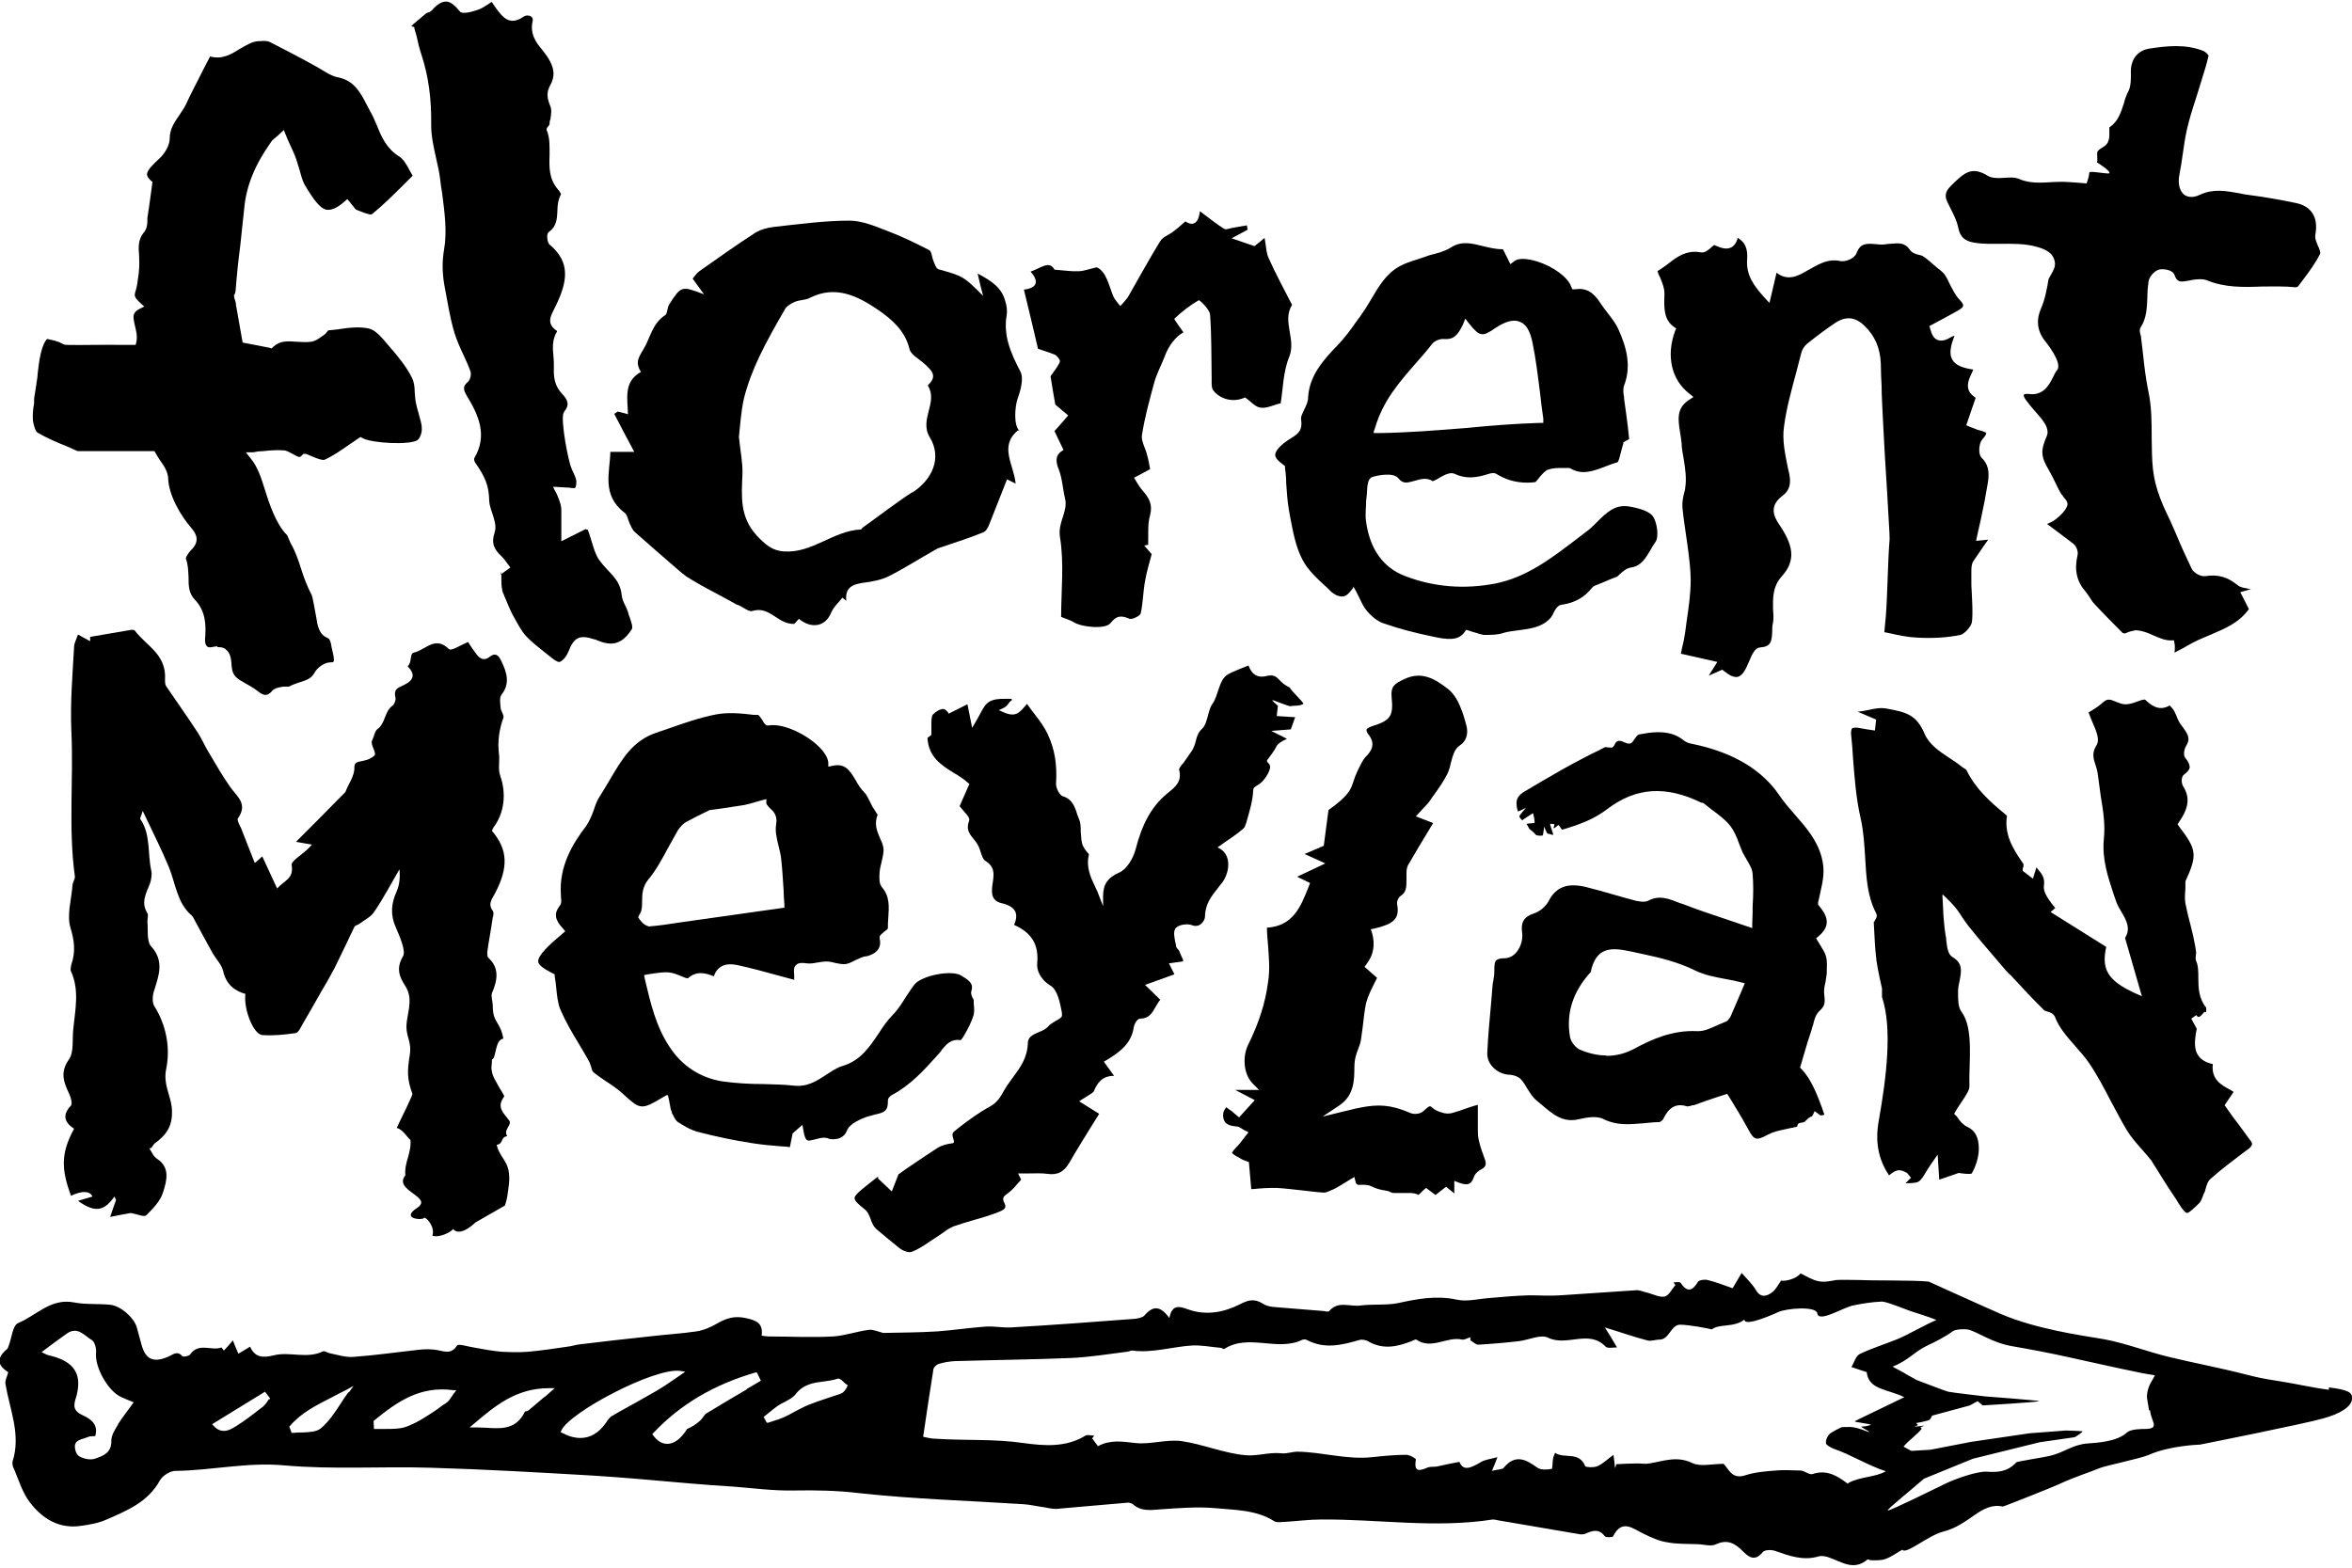 <?xml version="1.0" encoding="UTF-8"?>
<svg id="Calque_2" data-name="Calque 2" xmlns="http://www.w3.org/2000/svg" viewBox="0 0 60 40">
  <defs>
    <style>
      .cls-1 {
        stroke-width: 0px;
      }
    </style>
  </defs>
  <g id="Calque_1-2" data-name="Calque 1">
    <g>
      <path class="cls-1" d="m59.41,35.46c-.25-.03-.49-.08-.66-.11-.76-.15-.88-.13-1.46-.28-.61-.16-1.36-.3-1.97-.45-.54-.13-1.1-.35-1.65-.45-.6-.1-1.73-.26-2.62-.64-.35-.15-1.85-.83-1.85-.83-.44-.04-1.31-.02-1.76-.04-.07,0-.52-.01-.6,0-.15.03-.31.06-.45.03-.16-.03-.31-.13-.46-.2-.08.13-.41.22-.49.18-.08.11-.14.24-.24.31-.14.1-.29.14-.41-.07-.09-.15-.22-.27-.36-.43-.11.19-.17.28-.23.39-.23-.08-.43-.16-.64-.21-.07-.02-.21,0-.24.04-.15.25-.28.28-.45.03-.02-.03-.12-.01-.18-.01.02.02.03.04.05.07-.09.1-.16.26-.27.29-.12.03-.28-.05-.42-.09-.1-.02-.2-.07-.3-.07-.65.04-1.29.09-1.94.13-.27.02-.53,0-.8,0-.34.01-.68.04-1.02.07-.28.02-.57.1-.83.04-.52-.11-1-.02-1.5.09-.31.06-.64.02-.95.06-.27.04-.57-.13-.8.14-.02.03-.1.01-.16,0-.33-.03-.66-.05-.99-.08-.19-.02-.41-.01-.55-.11-.22-.14-.39-.08-.58.02-.42.21-.87.29-1.32.13-.22-.08-.41-.14-.48.22-.23-.32-.42-.32-.64-.06-.05.05-.16.07-.24.08-1.06.08-2.11.16-3.17.22-.22.01-.44-.04-.66-.02-.4.03-.8.09-1.2.12-.47.03-.93.03-1.39.04-.12-.03-.25-.09-.36-.08-.31.04-.61.15-.92.17-.54.03-1.09,0-1.64,0-.05,0-.1-.01-.18-.02.04-.32-.13-.39-.41-.45-.28-.06-.48,0-.71.13-.17.1-.35.18-.54.21-.4.06-.81.08-1.21.13-.59.06-1.17.13-1.76.2-.11.01-.21.05-.32.06-.34.05-.67.1-1.01.13-.23.02-.46.01-.68,0-.24-.02-.48-.07-.71-.11-.14-.02-.38-.1-.42-.05-.14.22-.3.16-.49.12-.16-.03-.33-.03-.49-.01-.55.06-1.1.14-1.65.18-.2.02-.41-.05-.61-.09-.06-.01-.14-.07-.18-.05-.41.2-.85,0-1.25.1-.28.07-.49.06-.61-.22-.11.07-.2.12-.3.18-.05-.12-.09-.21-.14-.34-.09.11-.16.19-.23.26-.02-.03-.06-.08-.06-.08-.25.1-.58-.14-.8.18-.03.04-.17.07-.2.04-.14-.15-.24-.03-.37.02-.37.16-.57.06-.67-.31-.04-.15-.08-.29-.12-.44-.07-.25-.42-.56-.69-.58-.31-.03-.62,0-.92-.06-.59-.11-.96.34-1.42.53-.14.06-.16.38-.24.58-.01.03-.02.07-.05.09-.26.22-.24.41.04.58-.03.12-.09.22-.07.31.11.65.4,1.29.18,1.97-.01.04,0,.09.01.13.14.31.23.65.43.91.32.42.75.69,1.32.6.22-.03.44-.07.64-.16.53-.23,1.06-.45,1.36-1,.07-.12.26-.24.39-.24.93-.01,1.84-.23,2.79-.14,1.24.11,2.49.02,3.74.06,1.38.04,2.75.12,4.13.2.82.05,1.64.13,2.47.2.36.03.73.06,1.09.08.52.04,1.03.11,1.55.1.57-.01,1.13,0,1.7.07,1.38.15,2.78.19,4.17.28.16.01.32.05.48.07.12.02.24.05.35.05.61-.05,1.22-.11,1.84-.16.04,0,.09.02.12.04.21.19.46.15.72.13.45-.03.92-.07,1.37-.03.51.05,1.05.04,1.51.33.07.05.19.02.29.02.31-.02.62-.06.92-.06,1.46-.01,2.91.23,4.37,0,.04,0,.09.01.13.02.7.12,1.4.24,2.11.36.04,0,.09,0,.13-.02.18-.08.34-.13.49.07.02.03.19.03.21,0,.23-.46.51-.19.79-.06.19.09.38.18.58.21.25.05.51.04.77.05.16,0,.36.07.49,0,.29-.13.48-.02.67.17.15.15.31.29.52.03.05-.06.22-.06.31-.03.37.13.72.26,1.12.14.08-.02.18,0,.26.03.32.11.63.35.98.05.01-.01.06.02.09.02.12,0,.25.01.36-.03.15-.05.28-.15.44-.24.08.14.67-.37,1.04-.46.68-.17.97-.76,1.52-.64.03,0,1.36-.53,1.41-.56.48-.22.8-.31,1.06-.42.13-.06,1.03-.24,1.26-.34.54-.24,1.3-.26,1.3-.26,0,0,2.67-.53,3.15-.67.44-.12.71-.3.73-.49.02-.18-.11-.24-.59-.3Zm-56.4.89c-.08.13-.17.27-.17.41.01.31-.21.39-.42.46-.12.04-.3,0-.41-.07-.08-.05-.13-.25-.08-.33.05-.09.21-.11.33-.16.04-.02.1-.01.17-.02.08-.28-.09-.42-.3-.52-.18-.08-.28-.17-.21-.4.21-.64-.01-.99-.68-1.14-.05-.01-.09-.04-.18-.08.24-.18.44-.33.64-.47.28-.2.45.05.64.16.08.05.12.22.11.32-.04.36.3.99.65,1.14.09.04.18.08.31.13-.14.2-.28.37-.4.56Zm3.85-.65s-.03.04-.04.06c-.03.05-.07.09-.11.13l-.08.06c-.19.15-.4.31-.61.44-.08.05-.19.12-.31.12-.08,0-.17-.03-.26-.13l-.04-.04,1.35-.83.13.17-.02.03Zm2.03-.18c-.08.11-.15.21-.21.31-.15.23-.3.45-.49.61h0c-.12.1-.3.1-.48.11-.08,0-.16,0-.23.01h-.04s-.06-.16-.06-.16l.02-.02c.29-.34.68-.53,1.09-.74.11-.06.23-.12.35-.18l.18-.1-.12.17Zm2.69.03s-.04.06-.06.09c-.04.06-.08.12-.14.16-.07.04-.14.09-.2.14-.25.17-.5.34-.78.45-.17.07-.37.07-.56.07-.08,0-.17,0-.25,0h-.05s-.01-.2-.01-.2l.02-.02c.6-.49,1.17-.88,2.01-.77h.08s-.05.07-.05.07Zm2.3.1c-.14.12-.27.23-.39.33-.02.02-.05.03-.07.03-.01,0-.03,0-.03.01-.17.35-.43.42-.71.42-.09,0-.17,0-.26-.01-.1,0-.21-.01-.3-.01h-.14s.12-.1.12-.1c.52-.44,1.06-.9,1.9-.9,0,0,.01,0,.02,0h.13s-.25.22-.25.22Zm1.74.47c-.06.04-.12.11-.16.18-.18.26-.4.39-.65.39-.15,0-.3-.04-.47-.13l-.04-.02.02-.04c.2-.46,2.39-1.62,3.04-1.52l.12.02-.1.07c-.06.04-.13.09-.19.13-.14.1-.28.19-.43.28-.19.11-.39.22-.58.33-.18.1-.37.2-.55.31Zm3.43-.67c-.34.2-.7.41-1.04.62-.02.01-.04.05-.07.08-.02.03-.04.06-.07.09-.11.1-.22.17-.34.22-.16.25-.32.37-.49.38,0,0-.01,0-.02,0-.13,0-.25-.07-.36-.22l-.02-.03.03-.03c.69-.73,1.54-1.23,2.6-1.54h.04s.1.21.1.21l-.36.21Zm2.56-.05s-.03.03-.04.05c-.03.05-.07.09-.12.11-.12.04-.24.08-.36.12-.15.05-.3.1-.45.16-.13.05-.25.12-.37.18-.09.05-.18.1-.27.14-.09.04-.18.07-.28.1-.04.01-.08.03-.12.04h-.04s-.08-.15-.08-.15l.03-.02s.06-.05.1-.08c.07-.06.15-.12.23-.18.06-.04.12-.07.18-.1.11-.06.21-.11.27-.19.2-.26.46-.3.72-.33.12-.02.24-.03.35-.07.05-.02.11.03.17.09.02.02.04.04.06.05l.04.03-.03.04Zm25.53,2.46c-.23-.17-.51-.38-.9-.25-.09.03-.22-.1-.33-.09-.2,0-.4-.02-.6,0-.26.02-.53.04-.78.12-.35.12-.43-.16-.56-.29-.29,0-.59.08-.8-.02-.39-.19-.73-.05-1.09.01-.1.02-.2,0-.3,0-.18,0-.37.01-.55.02,0,.03-.02.07-.03.1-.01-.1-.02-.2-.04-.34-.15.11-.27.23-.41.29-.09.04-.29.03-.31,0-.16-.39-.53-.18-.77-.34-.03.08-.05.11-.05.14-.02.1-.01.27-.04.27-.11.02-.27.03-.36-.03-.29-.21-.56-.36-.86,0-.04.05-.16.04-.3.08.05-.12.08-.19.14-.35-.18.05-.32.06-.43.13-.24.14-.44.24-.54-.01-.22.04-.4.08-.58.12-.07.01-.16,0-.22.02-.21.09-.37.14-.31-.2,0-.03-.16-.12-.25-.12-.29,0-.58.03-.87.06-.64.07-1.26-.13-1.9-.14-.14,0-.28.06-.42.04-.31-.03-.62.08-.91.05-.55-.05-1.08-.28-1.63-.36-.38-.05-.79.09-1.17.05-.34-.04-.65-.09-.96.08,0,0-.1-.13-.15-.2.02-.02.04-.04.05-.07-.07,0-.16-.03-.22,0-.5.31-1.06.26-1.58.19-.75-.11-1.49-.06-2.24-.11-.13,0-.25-.04-.32-.05.09-.6.17-1.16.26-1.71,0-.06.08-.13.14-.15.13-.04.26-.06.39-.07.99-.03,1.98-.04,2.97-.08.48-.02.96-.1,1.44-.16.04,0,.09-.03.13-.03.52.07,1.03-.1,1.54-.13.24-.01.48.04.72.06.03,0,.07.04.09.03.62-.4,1.35.07,1.98-.23.04-.02.1-.02.13,0,.45.24.89.13,1.34,0,.07-.02.18,0,.25.05.37.2.72.12,1.08-.02.04-.02.1-.05.12-.04.39.27.78-.09,1.17,0,.06.01.14-.04.21-.06,0,.03,0,.05,0,.08.07.04.14.11.2.11.35-.02.69-.05,1.04-.09.25-.03.55-.18.74-.09.48.24,1.04-.22,1.47.23.05.05.18.02.29.02-.11-.19-.2-.34-.31-.51.4.12.73.24,1.08.33.1.03.21-.02.32-.02.24,0,.29-.38.52-.38.21,0,.7.09.81.12.18-.15.57-.04.83-.25,0,.21.86-.19.86-.19.21-.1.97-.16,1,.03.03.25.66-.15.91-.2.24-.05.49-.09.74-.1.12,0,.6.2.72.24.15.05.45.14.67.23-.31.13-.71.37-1,.49-.32.13-.65.23-.96.38-.1.05-.14.22-.21.33.12.04.23.08.39.13.05.46.54.43.96.64-.44.21-.8.39-1.16.56-.03.02-.06.03-.1.05-.06.03.46.07.4.1-.02,0-.11.04-.23.04-.06,0,.25.14.18.14-.24-.1-.4-.13-.46-.13-.12,0-.22,0-.24.01-.09.04-.18.09-.26.14-.07.04-.14.17-.13.26,0,.05.13.12.21.15.39.13.88.43,1.32.57-.28.16-.65.13-.96.3Zm7.71-1.87c.02.27.26.46-.11.47-.11,0-.38,0-.48.09-.25.23-.72.26-1,.28-.4.03-.59.23-.98.32-.18.04-.82.14-.84.16-.23.25-.49.26-.76.24-.26-.01-.82.19-1.06.31-.33.16-1.38.68-1.46.68-.06,0,.52-.46.92-.81l1.25-.51,1.7-.42.9-.13s.23-.14.19-.15-.42-.02-.42-.02l-.92.07-1.5.22-1.03.2-.49.03c-.08-.04-.15-.08-.2-.11.12-.15.33-.29.46-.45,0,0,0-.02-.03-.04,0-.01.22-.07-.03-.03-.25.04-.02-.02-.03-.03-.03-.03-.05-.05-.05-.05,0,0,.24-.04.34-.08.03-.03.05-.07.07-.11l.96-.26.2-.11.13.11s1.49-.09,1.44-.11c-.04-.02-1.37-.12-1.37-.12,0,0-.87-.1-.95-.12-.06-.01-.67-.25-.81-.3-.08-.05-.17-.09-.25-.14-.11-.07-.22-.12-.36-.2.41-.16.56-.39.91-.55.18-.08.46-.23.62-.35.09-.06.29-.06.38-.05.25.05.61.34,1.15.43.41.07.99.18,1.39.27.73.16,1.16.26,1.89.41.09.02.23.04.35.06-.05.13-.17.23-.2.5-.01.1.04.27.05.39Z"/>
      <path class="cls-1" d="m3.81,29.3c.06.09.11.22.2.27.34.22.24.57.15.85-.07.23-.26.42-.43.59-.06.05-.22-.03-.39-.06-.11.02-.29.05-.53.1.07-.21.11-.32.15-.43-.01-.03-.03-.06-.04-.09-.25.35-.47.44-.93.11.16-.05.27-.08.37-.11q-.11-.22-.55-.02c-.24-.66-.27-1.07.08-1.71-.23-.15-.32-.34-.08-.59.04-.04,0-.21-.04-.29-.14-.3-.25-.55-.01-.89.13-.18.08-.52.11-.78.05-.49.16-.99-.06-1.47-.02-.04,0-.12.01-.17.11-.32.08-.6-.02-.93-.1-.32.02-.72.05-1.09,0-.08.07-.16.06-.23-.17-1.23-.03-2.48-.09-3.72-.03-.71.03-1.42.07-2.13,0-.1.06-.2.1-.32.12.07.22.12.31.17,0-.04,0-.07,0-.11.35-.06.7-.12,1.05-.18.03,0,.08,0,.09.02.29.39.81.6.77,1.25,0,.06,0,.13.03.17.27.4.55.79.81,1.19.11.17.19.37.3.54.17.29.34.58.53.85.17.24.45.42.19.79-.03.04.04.17.08.25.11.29.23.58.35.89.06-.05.13-.11.19-.17.12.26.24.52.38.82.18-.21.43-.24.37-.6-.02-.09.24-.25.37-.37.04-.03.07-.07.15-.15-.14-.02-.22-.04-.41-.07.44-.44.82-.82,1.26-1.27,0,.07-.01.03,0,0,.08-.21.24-.42.23-.63,0-.23.25-.08.51-.3.07-.06-.11-.29-.06-.38.04-.07.07-.24.13-.29.22-.15.18-.46.4-.61.04-.03.08-.14.07-.19-.05-.21.03-.25.19-.32.3-.14.31-.29.12-.49.12-.11.04-.32.16-.35.29-.06.54-.44.89-.09.06.06.3-.1.49-.18.04.06.1.16.17.25.1.15.21.26.38.13.14-.11.22-.06.3.11.14.29.23.57,0,.86-.05.07-.03.21-.02.32,0,.09.1.2.07.27-.11.3-.15.61-.11.93.02.18-.03.38.03.54.16.45.11.95-.17,1.32-.02.03-.03.06-.04.09.4.47.43.92.08,1.59-.08.15-.19.27-.06.45.03.04.02.12,0,.17-.04.29-.1.59-.14.88,0,.04,0,.11.02.14.3.27.24.58.1.91-.03.08.02.21.02.32,0,.45.19.39.27.84-.22.03-.18.52-.29.53,0,.19-.03.16,0,.32.02.12.1.24.16.35.05.1.17.26.15.28-.21.28,0,.43.13.61.08.12-.16.23-.05.4-.18.02-.09.2-.27.22.06.27.24.38.3.64.05.23,0,.46-.03.68-.01.08-.06.23-.06.23l-.75.43s-.39.39-.57.17c-.05.07-.34.23-.53.17.08-.23-.18-.51-.22-.45s-.6.02-.17-.26-.62-.44-.3-.83c-.03-.34.16-.56.13-.91-.04,0-.19-.27-.35-.3.13-.28.12-.25.25-.52.01-.03.16-.33.15-.35-.14-.38-.13-.6-.07-.97.07-.41-.13-.48-.07-.89.04-.3.15-.59-.04-.89-.14-.22-.25-.44-.06-.76.08-.13-.08-.5-.18-.73-.15-.33-.12-.62.02-.93.07-.16.09-.35.07-.56-.21.36-.41.74-.64,1.08-.09.14-.25.21-.38.31-.04.03-.11.04-.13.08-.17.35-.33.7-.5,1.04-.11.21-.23.42-.35.62-.16.28-.31.55-.47.82-.05.09-.11.22-.18.23-.28.04-.57.07-.85.05-.23-.02-.48-.67-.43-1.05-.28-.08-.49-.24-.57-.59-.04-.16-.17-.29-.26-.44-.16-.29-.32-.58-.47-.86-.02-.04-.04-.09-.08-.12-.36-.31-.4-.8-.57-1.22-.19-.46-.42-.91-.67-1.44-.04.14-.08.2-.06.21.27.39.18.88.28,1.32.02.09,0,.21-.03.31-.09.25-.25.48-.07.77.03.05,0,.14,0,.21.02.21-.02.51.09.63.35.38.2.75.08,1.14-.04.11-.05.29,0,.38.31.49.42,1.07.31,1.61-.08.39.1.65.14.97.05.49-.14.72-.44.94-.02.02-.04.05-.08.11Z"/>
      <path class="cls-1" d="m49.58,22.84l.18.18c.13.13.22.26.3.39.05.07.1.15.15.21.23.29.48.58.72.86l.23.27c.04.05.09.1.14.14l.28.3c.18.2.37.39.56.58.02.02.06.03.09.04.07.02.15.05.19.13.11.29.31.51.51.74.12.14.25.28.36.44.21.31.39.65.56.98.13.24.26.49.4.73.11.18.25.34.41.52.07.08.15.17.22.26l.12.19c.1.17.22.35.34.54.03.04.05.08.08.12.03.05.07.1.1.15.07.12.2.33.27.34.06,0,.23-.17.32-.26.04-.04.06-.11.09-.18.01-.03.02-.06.04-.09.01-.03.02-.07.03-.1.02-.08.05-.18.12-.24.28-.25.59-.48.88-.7l.07-.05c.07-.05.1-.09.11-.13,0-.03-.01-.07-.05-.11-.14-.19-.28-.39-.43-.58l-.22-.31.23-.34s-.05-.03-.08-.05c-.23-.12-.5-.27-.45-.66-.19-.04-.31-.12-.38-.23-.09-.14-.1-.34-.03-.67l-.14-.26.13-.09c.07.14.18-.08.21-.08.01,0,.03,0,.04,0,0-.05,0-.1,0-.11-.19-.23-.2-.51-.2-.75,0-.16,0-.32-.06-.45-.02-.06,0-.12,0-.17,0-.02.01-.05,0-.06-.01-.11-.04-.23-.07-.39-.02-.1-.05-.19-.07-.29-.05-.18-.09-.36-.13-.55-.02-.12-.01-.25,0-.37,0-.05,0-.1,0-.15v-.04c.31-.68.29-.81-.16-1.4l-.04-.06.04-.06c.25-.36.28-.63.1-.91-.04-.07-.06-.24.03-.3.08-.06.13-.12.14-.18,0-.06-.03-.14-.11-.24-.07-.08-.02-.25.02-.31.12-.19.04-.31-.12-.52-.06-.08-.1-.16-.13-.25-.03-.06-.05-.12-.09-.17-.02-.03-.06-.06-.08-.09-.29.17-.5-.03-.63-.15h-.01c-.05,0-.11.02-.16.04-.16.06-.31.11-.45.06-.04-.01-.07-.03-.11-.04-.16-.07-.23-.09-.34.01-.11.1-.24.18-.34.24-.01,0-.02.01-.03.02.03.09.07.17.1.25.11.25.19.45.1.59-.12.19-.08.33-.02.51.03.08.05.17.06.26.02.17.05.35.07.52.06.36.12.73.08,1.09-.05.52.1.96.25,1.42l.07.2c.03.08.08.17.13.25.11.19.25.42.09.66l.43,1.49-.2-.09c-.66-.31-.84-.59-.71-1.17l-1.42-.89.12-.1s-.05-.07-.08-.1c-.11-.15-.23-.31-.21-.47.03-.19-.04-.29-.16-.43-.01-.01-.02-.03-.03-.04l-.09.29-.26-.2v-.06s.02-.04.02-.07c0-.01,0-.03,0-.04l-.04-.06c-.23-.34-.46-.7-.38-1.19,0,.02-.02,0-.04-.02-.39-.32-.76-.65-.99-1.12,0-.02-.04-.04-.07-.06-.02-.01-.04-.03-.06-.04-.09-.08-.21-.15-.31-.22-.26-.17-.52-.35-.63-.61-.21-.5-.48-.56-.97-.65-.16-.03-.3,0-.44.03-.1.02-.19.04-.3.05l.47.2-.03.28-.2-.03c-.08-.01-.15-.03-.23-.04-.07-.01-.12,0-.15.01-.02.02-.03.07-.03.14.02.2.04.41.05.61.04.52.08,1.06.2,1.57.07.32.09.65.11.97.03.51.05.99.28,1.43.04.07,0,.14-.03.18,0,.02-.02.04-.03.05.02.37.03.67.07.99.02.14.05.28.08.43.02.09.04.18.06.27,0,.04,0,.09,0,.13,0,.04,0,.07,0,.09.27.8.11,2.07-.08,3.14-.1.54-.02.99.26,1.41.17-.14.26-.18.46-.06l.1.12-.14.14c.1,0,.27,0,.33-.04.07-.04.13-.14.2-.26.04-.06.08-.13.13-.2l.16-.23.04.64.49-.17h.02c.07.01.28.04.32.01.11-.19.18-.43.18-.63,0-.28-.09-.47-.3-.56-.1-.05-.18-.14-.23-.22-.02-.02-.03-.05-.05-.06l-.05-.05.04-.07c.05-.09.11-.17.16-.25.1-.15.2-.29.19-.4-.02-.56.12-1.45-.2-1.88-.09-.12-.09-.31-.09-.47v-.05c0-.1.02-.19.04-.28.05-.26.08-.44-.18-.6-.12-.07-.14-.25-.16-.42,0-.05-.01-.11-.02-.15-.02-.11-.03-.23-.04-.34-.01-.12-.02-.21-.02-.3l-.02-.38Zm6.31-3.64s0,0,0,0c0,0,0,0,0,0Z"/>
      <path class="cls-1" d="m22.4,30.02l-.13.1c-.08.07-.17.13-.25.2-.15.12-.22.2-.22.25,0,.07.1.16.24.27.2.15.14.38.34.54.19.16.38.32.57.47.09.07.24.12.31.09.18-.07.34-.18.5-.29.06-.04.11-.07.17-.11.04-.03.09-.06.13-.09.08-.06.17-.12.27-.16.17-.06.34-.11.51-.16.22-.06.45-.13.67-.22.34-.14-.09-.27.17-.44.1-.07.19-.16.27-.26.03-.04.07-.07.1-.11l-.08-.16h.08c.07,0,.14,0,.2,0,.15,0,.31-.01.46.01.26.04.43-.04.58-.3.15-.27.32-.53.5-.83.08-.13.16-.26.25-.4l-.51-.32.06-.04c.06-.04.11-.07.16-.1.08-.05.15-.09.16-.13.08-.19.2-.38.51-.38h0l-.26-.36.05-.03c.35-.21.65-.43.71-.84.01-.07.08-.23.17-.23.22,0,.3-.14.39-.3.04-.06.07-.13.12-.18l-.39-.38.75-.27-.14-.28.36-.05v-.04c-.04-.08-.07-.16-.1-.23,0-.01-.02-.02-.03-.04-.02-.02-.05-.05-.05-.09,0-.03-.01-.06-.02-.1-.02-.12-.05-.24,0-.33.05-.1.29-.14.41-.1.09.04.18.03.24-.02.07-.05.11-.14.11-.19,0-.31.16-.52.32-.72.05-.06.09-.12.14-.18.11-.17.16-.38.12-.56-.03-.12-.09-.21-.19-.27l-.07-.04.06-.04s.1-.07.14-.1c.11-.07.2-.14.3-.21.02-.01.04-.03.05-.04.06-.05.14-.1.15-.15l.03-.08c.08-.28.17-.56.18-.84,0-.09.1-.1.2-.19.08-.06.17-.22.17-.22,0,0,.07-.12.06-.2s-.11-.11-.07-.16c.08-.11.17-.22.23-.34.04-.08.12-.12.21-.17.02,0,.04-.02.06-.03l-.4-.2.5-.04.11-.31-.47-.03.03-.26-.15-.14h.04s.39.15.42.15c.08-.02.25,0,.34-.06.03-.02-.34-.36-.34-.41-.04-.02-.08-.05-.12-.07-.18-.11-.2-.28-.44-.24-.07.01-.36.13-.5-.26-.06.02-.48.19-.53.23-.23.14-.23.52-.39.75-.12.16-.12.5-.26.63-.2.19-.12.36-.28.59-.07.1-.14.2-.21.3l-.03.03s-.08.1-.07.13c.08.3-.1.44-.26.57-.02.02-.04.03-.06.05-.38.32-.62.75-.79,1.41-.06.23-.22.5-.41.59-.3.13-.42.3-.42.61v.25s-.09-.23-.09-.23c-.03-.09-.07-.18-.11-.26-.12-.25-.24-.51-.16-.83-.01-.02-.03-.04-.04-.05-.06-.07-.12-.15-.14-.25-.02-.09-.02-.19-.03-.28,0-.11,0-.22-.04-.31-.02-.04-.03-.09-.05-.13-.06-.2-.13-.39-.36-.46-.1-.03-.18-.22-.18-.31.03-.51-.03-.87-.2-1.25-.09-.2-.21-.36-.34-.53-.07-.09-.13-.17-.2-.27-.03.03-.05.06-.07.08-.14.16-.24.27-.56.12l-.09-.04.09-.04c.09-.04.12-.08.15-.12.02-.03.04-.06.09-.09v-.04c-.06,0-.12,0-.17,0-.16,0-.3.01-.41.08-.1.06-.16.18-.24.33-.04.07-.08.15-.13.23l-.06.1-.12-.6-.48.24-.02-.04s-.07-.08-.11-.08c-.08,0-.18.05-.27.14-.04.05-.04.16-.04.28,0,.07,0,.14,0,.22v.02s-.1.08-.1.08c.03.49.35.69.67.89.14.08.26.16.37.26l.03.02-.25.57s.07.08.1.12c.1.11.17.19.14.26-.08.21.01.33.12.46.04.05.08.1.11.16.03.05.05.12.07.18.03.09.06.18.11.21.24.15.23.32.2.53-.05.29-.05.5.24.56.17.04.28.11.33.21.04.09.03.2-.03.34.45.2.63.5.59.97-.02.16.06.41.34.58.18.11.24.43.29.69v.04c.02.07-.05.11-.16.17-.06.04-.14.08-.18.13-.07.08-.16.12-.26.16-.14.06-.27.12-.27.28-.01.37-.2.63-.38.87-.05.07-.1.14-.15.21-.03.04-.05.09-.08.13-.08.15-.17.3-.35.4-.28.15-.55.35-.81.55l-.11.09c-.12.09.07.28-.04.3-.16.02-.28.06-.37.11-.23.15-.47.31-.69.46-.09.06-.18.12-.27.19l-.04.03v-.02s-.18.46-.18.46l-.35-.33Z"/>
      <path class="cls-1" d="m32.45,30.31s.07,0,.11,0c.21.01.43.04.63.06.2.02.39.05.59.06.05,0,.13-.04.2-.07l.05-.02c.1-.05.19-.11.29-.17l.23-.14.03.12c.02.08.05.09.17.08.07,0,.16,0,.24.04.09.05.22.09.37.11.13.02.09.06.23.06h.09c.11,0,.22,0,.32,0,.28.02.09.13.32-.08l.06-.05.24.18.27-.21.21.17v-.32l.13.05c.11.04.2.05.25.02.05-.02.09-.08.12-.17.03-.09.12-.16.18-.19.16-.08.14-.16.07-.34l-.02-.06c-.04-.1-.08-.23-.11-.37-.02-.09-.02-.18-.02-.27,0-.14,0-.28,0-.42v-.19c-.12.03-.23.07-.35.11-.1.04-.21.07-.31.1-.08.02-.17.02-.28-.02-.35-.11-.18-.27-.46-.02-.08.07-.25.08-.34.03-.49-.21-.81-.21-1.2-.14-.12.02-.24.05-.36.08-.06.01-.11.03-.17.04l-.49.12.42-.28c.28-.19.39-.45.39-.89,0-.11,0-.23.03-.35.02-.07.04-.14.07-.21.03-.08.06-.16.07-.24.02-.12.03-.24.05-.37.02-.18.04-.37.08-.56.05-.18.13-.34.21-.5.02-.05.05-.09.07-.14l-.32-.28.05-.07q.27-.35.14-.8l-.03-.09.1-.02c.45-.11.65-.23.57-.62-.01-.07.03-.17.09-.21.14-.09.15-.21.15-.41,0-.04,0-.08,0-.12v-.05c0-.08.01-.17.06-.24.16-.28.33-.56.5-.84l.12-.2-.44-.17.09-.1s.07-.08.11-.12c.07-.07.13-.13.17-.2l.07-.1c.13-.18.26-.36.36-.56.04-.08.07-.18.09-.28.05-.18.09-.36.23-.45.24-.16.19-.42.17-.5-.08-.31-.21-.74-.47-.94-.32-.25-.67-.47-1.12-.25-.26.12-.34.19-.32.45.05.49-.02.6-.5.75-.12.04-.14.08-.14.09,0,.03.01.07.05.12.19.24.08.42-.07.57-.08.08-.13.21-.19.32l-.04.09c-.03.06-.05.12-.07.18-.04.12-.08.25-.17.35-.12.15-.28.27-.4.36-.03.02-.06.04-.08.06l-.12.91-.49.21.53.24-.72.34.33.16-.05.13c-.19.48-.39.97-1.05,1.01,0,.16.02.32.03.47.02.29.05.6,0,.91-.07.54-.23,1.04-.51,1.61-.14.28-.13.74.12.99l.16.16h-.61l.5.26-.4.44-.12-.1s-.06-.06-.1-.08c-.04-.03-.07-.05-.11-.08-.03.05-.06.09-.07.13-.02.11,0,.19.04.25.05.06.14.1.28.11.07,0,.12.04.17.07.02.01.03.02.05.03l.1.05-.11.14s-.06.08-.1.13c-.03.04-.06.07-.09.1-.05.06-.11.11-.12.16.03.03.1.08.15.1.03.02.07.04.1.06.02.01.04.02.07.03.02,0,.03.01.05.02l.06.02.06.69s.1,0,.14-.01c.13-.01.25-.02.37-.02Z"/>
      <path class="cls-1" d="m17.04,27.95l.03.13s.01.07.02.11c.01.07.02.13.05.18v.03c.05.09.09.18.14.22.14.09.34.22.56.27.43.11.89.21,1.36.28.25.04.49.06.74.08.07,0,.14.01.21.02l.07-.35.25-.22.03.17c.02.12.05.2.09.22.04.03.12,0,.21-.02.11-.03.24-.07.36-.01.03.01.15.02.26-.02.09-.04.15-.1.18-.18.05-.14.21-.25.5-.36.07-.02.14-.04.21-.06.24-.05.35-.09.34-.35,0-.08.06-.13.12-.16.45-.24.8-.62,1.13-.99l.08-.09s.04-.05.06-.08c.1-.12.22-.27.47-.23,0,0,.06-.07.09-.13.1-.17.19-.35.24-.52.02-.08.01-.19,0-.29v-.09s-.02-.04-.03-.05c-.02-.05-.05-.11-.03-.17.06-.19-.05-.27-.23-.38l-.03-.02c-.25-.15-1.02,0-1.2.24-.07.09-.13.19-.2.29-.1.16-.21.34-.35.48-.13.13-.24.29-.35.46-.23.34-.46.7-.93.84-.14.04-.27.13-.41.22-.24.16-.49.32-.83.28-.25-.03-.52-.03-.77-.04-.35,0-.71-.02-1.06-.07-.56-.09-1.03-.4-1.34-.88-.34-.51-.48-1.09-.63-1.73l-.02-.1.1-.02c.53-.08.55-.08.93.08.04.02.08.02.09.02.22-.2.46-.13.66-.05.03-.1.09-.18.16-.23.11-.08.25-.09.42-.06.37.08.74.18,1.1.28.12.03.25.07.37.1,0-.04,0-.08,0-.13-.01-.09-.02-.19.05-.25.07-.07.19-.05.27-.04.08.01.17,0,.26-.02.05,0,.1-.02.14-.02.11-.02.22,0,.33.03.08.02.16.03.23.03.09,0,.18-.05.28-.1.08-.04.17-.08.26-.1h.03q.41-.11.33-.46v-.05s.03-.04.03-.04c.03-.03.06-.05.09-.08.03-.02.08-.06.09-.08,0-.08,0-.18.01-.27.02-.28.04-.55-.16-.78-.08-.09-.07-.25-.06-.4.01-.09.03-.17.05-.25.02-.1.05-.2.05-.3,0-.1-.04-.2-.09-.3-.07-.17-.16-.36-.06-.6,0,0-.05-.07-.07-.11-.02-.03-.04-.06-.06-.09-.02-.04-.04-.08-.06-.12-.05-.1-.09-.19-.15-.25-.09-.09-.16-.2-.22-.31-.16-.27-.28-.44-.59-.37l-.11.02v-.11c-.02-.16-.16-.35-.39-.53-.36-.28-.83-.46-1.13-.41h-.05s-.04-.03-.04-.03c-.03-.03-.06-.08-.08-.12-.03-.04-.08-.11-.1-.12h-.11c-.33-.04-.67-.07-.97-.01-.41.08-.81.22-1.21.36-.11.04-.21.07-.32.11-.59.2-.87.68-1.17,1.19-.09.15-.17.29-.26.43-.07.1-.11.22-.15.34-.05.14-.11.29-.2.42-.33.43-.7,1.02-.64,1.77,0,.02,0,.03,0,.05.01.07.02.15-.03.21-.15.19-.13.35.07.57l.07.08-.08.07c-.31.26-.63.55-.61.71.01.09.16.19.38.3l.04.02v.05c.02.1.03.2.04.3.02.2.04.4.11.56.13.3.3.59.47.87.08.14.17.28.25.43.03.05.04.1.06.15.01.05.03.11.05.13.1.09.22.16.33.24.14.09.29.19.42.31.45.41.47.43,1.01.11l.12-.07Zm5.8.13h0s0,0,0,0Zm-6.29-4.45c-.12,0-.24-.18-.24-.18l-.03-.05.03-.06h0c.07-.1.07-.22.07-.35,0-.17.01-.37.16-.55.2-.24.36-.54.51-.82.08-.14.16-.29.24-.43.06-.09.14-.18.22-.22.15-.08.3-.16.43-.22l.16-.08.3-.04c.21-.03.4-.06.59-.09.1-.02.2-.05.3-.08.05-.01.09-.03.14-.04l.12-.03v.12s.04.06.09.11c.08.07.2.18.16.41-.03.17.01.35.06.55.03.12.06.24.07.36.03.26.04.51.06.78,0,.12.01.23.02.35v.09s-2.69.38-2.69.38c-.25.04-.52.08-.78.1,0,0,0,0-.01,0Z"/>
      <path class="cls-1" d="m44.06,27.91l.04.06c.06.1.12.19.17.28.12.19.22.37.32.55.16.3.21.31.51.15.13-.07.27-.1.41-.13.06-.01.12-.03.18-.04.02,0,.06-.01.09-.02.03,0,.05-.01.07-.02.01-.14.15-.06.21-.14.01-.01.09-.1.15-.11.03,0,.08-.14.08-.14l.15.11s.1-.01.1-.02c-.17-.5-.34-.91-.58-1.16l-.04-.04.1-.34c.06-.21.12-.41.19-.61.01-.04.02-.09.04-.13.03-.14.07-.28.17-.37.13-.12.14-.2.12-.38-.02-.12,0-.24.03-.36.01-.07.02-.14.03-.2,0-.17.02-.32-.02-.45h0c-.02-.09-.08-.17-.13-.26-.03-.04-.05-.09-.08-.13l-.04-.07.06-.05c.13-.11.2-.22.21-.34.01-.13-.05-.26-.19-.43l-.03-.04v-.05c.02-.09.04-.18.06-.27.07-.31.12-.56.03-.89-.12-.44-.39-.75-.67-1.07-.14-.16-.28-.32-.41-.51-.44-.65-1.19-1.1-2.22-1.31-.07-.01-.16-.04-.22-.09-.27-.22-.59-.23-.9-.19-.08.01-.16.03-.24.04-.08.02-.14.21-.22.23-.1.03-.22-.1-.32-.06-.08.03-.07.12-.14.16-.04.02-.17-.02-.2,0-.11.06-.23.12-.34.17l-.21.11c-.35.18-.7.38-1.04.58-.15.09-.29.17-.44.26-.17.1-.23.2-.21.36,0,.05.02.1.03.15,0,.02.21-.09.21-.09,0,0-.18.2-.17.22,0,.02.03.06.07.1,0,0,.28-.19.28-.18,0,0,.06.25.03.25-.05,0-.21.02-.2.02.06.08.05.12.1.15.06.04.15.14.15.14,0,0,.07.02.16.01.02,0,.04-.23.04-.23,0,0,.07.18.09.18.05,0,.11.04.14.03.02,0-.1-.28-.07-.28,0,0,.07,0,.1.01.02,0-.03.09-.01.1.02.01.11-.09.12-.08.05.06.08.12.09.12.47-.14.82-.27,1.17-.54.72-.54,1.48-.59,2.38-.15.02,0,.05,0,.08.03.06.05.13.1.19.15.16.12.33.24.46.4.11.14.18.31.24.48.03.08.06.15.09.22.03.05.06.11.09.16.07.12.15.24.16.38.02.26.02.52,0,.82,0,.13,0,.28-.01.43v.13s-.12-.04-.12-.04c-.18-.06-.36-.12-.53-.18-.39-.13-.75-.25-1.11-.39l-.09-.03c-.28-.11-.52-.21-.8-.06-.1.05-.23.02-.33,0-.19-.05-.37-.1-.54-.15-.24-.07-.49-.14-.73-.2-.47-.11-.76,0-.95.37-.07.13-.22.26-.38.31-.24.08-.33.22-.29.49.02.17-.03.35-.14.49-.09.11-.2.16-.32.16h0c-.1,0-.16.02-.2.05-.04.04-.05.12-.05.25,0,.08,0,.15-.02.22,0,.04-.01.08-.02.12-.01.16-.03.32-.04.48-.04.43-.08.87-.1,1.3-.01.3.27.53.54.55.08,0,.24.03.32.12.07.08.12.16.17.25.07.11.14.22.23.29.04.03.08.07.12.1.28.24.54.47.94.38.22-.05.48-.1.66,0,.33.16.65.13,1,.1.13-.01.27-.03.41-.03.02,0,.07-.04.09-.06.08-.16.23-.47.62-.34.03,0,.09-.01.13-.03h.04c.21-.08.42-.15.6-.21l.25-.08Zm-3.09-.98c-.21,0-.44-.05-.67-.15-.11-.05-.23-.2-.25-.33-.1-.6.07-1.14.53-1.65.05-.24.14-.4.27-.49.21-.14.48-.09.77-.03l.23.05c.47.1.95.21,1.41.44.23.11.49.16.76.21.13.02.25.05.38.08l.11.03-.11.26c-.08.18-.16.38-.25.58h0s-.05.1-.11.13c-.07.03-.14.06-.21.09-.18.08-.35.17-.54.16-.63-.03-1.16.21-1.6.45-.23.12-.46.18-.71.18Z"/>
      <path class="cls-1" d="m7.17,17.22h0,0Z"/>
      <path class="cls-1" d="m54.4,16.08c.2-.01.38.06.55.14.14.06.28.12.42.12h.09s.02.13.02.13c0,.03,0,.05,0,.08,0,.03,0,.07-.01.1.03-.01.05-.02.08-.04.09-.04.17-.09.26-.14.18-.11.38-.19.57-.27.38-.16.74-.31.99-.66l-.22-.43.28-.08s-.02,0-.03,0c-.03,0-.06-.01-.09-.02-.08-.01-.17-.03-.23-.08-.25-.21-.51-.28-.82-.23-.11.02-.3-.08-.35-.19-.14-.29-.28-.6-.4-.89l-.15-.34c-.03-.06-.06-.13-.09-.19-.06-.12-.11-.24-.16-.37-.22-.57-.21-.95-.22-1.53,0-.41,0-.83-.09-1.23-.06-.3-.1-.62-.13-.92-.02-.14-.03-.28-.05-.42,0-.02,0-.04-.01-.06-.02-.07-.04-.15,0-.21.15-.23.16-.5.17-.77,0-.13.01-.26.03-.4.02-.12.14-.26.26-.3.11-.03.35,0,.4.13.07.2.15.19.36.15.04,0,.08-.02.11-.02.13-.02.27-.03.38.02.45.18.92.17,1.4.15.27,0,.56-.01.84.02.02,0,.06-.01.07-.03l.12-.16c.16-.21.32-.43.44-.67.01-.03-.03-.15-.06-.2-.02-.06-.05-.11-.06-.17-.01-.04-.01-.09,0-.14.07-.42-.11-.7-.5-.78-.39-.08-.77-.15-1.16-.2-.1-.01-.2-.03-.29-.05-.34-.06-.66-.12-1,.04-.21.1-.34.04-.4,0-.12-.1-.17-.29-.12-.53.03-.16.06-.33.08-.49.03-.21.06-.43.11-.65.06-.26.14-.52.22-.76.03-.11.07-.21.1-.32.02-.08.05-.15.07-.23.06-.19.12-.38.16-.57,0-.02-.08-.1-.13-.12-.45-.18-.93-.13-1.38-.06-.31.05-.49.29-.47.64,0,.15,0,.31-.06.44-.05.09-.09.2-.12.32-.07.21-.14.46-.37.61,0,.01,0,.03,0,.04,0,.04,0,.07,0,.1,0,.02,0,.04,0,.06,0,.08-.02.17-.07.23-.07.08-.15.09-.22.17-.05.05.01.24-.03.29,0,0,.36.22.32.28-.02.03-.51-.07-.51-.02-.01.13-.07.28-.07.28,0,0-.53-.05-.69-.04-.34,0-.68.08-1.05-.08-.21-.09-.56.06-.79-.08-.41-.25-.6-.06-.9.23l-.03.03c-.15.15-.17.26-.08.44l.04.08c.09.18.19.36.23.57.05.22.16.32.4.36.22.04.44.03.67.03.31,0,.62-.01.94.08.2.06.41.14.45.39.02.11-.04.22-.1.32-.02.04-.04.07-.06.11-.04.24-.09.52-.2.77-.13.31-.08.59.14.85,0,0,.42.52.28.7-.04.05-.08.12-.11.19-.1.2-.25.48-.63.42-.06,0-.1,0-.11.02-.01.02,0,.06.04.12.08.11.16.21.26.32.07.08.15.17.21.26.04.05.13.22.08.34-.17.39-.16.54.05.89.06.11.12.22.17.33.04.08.08.17.13.25.01.03.05.06.07.1.07.08.13.15.09.24-.06.13-.17.24-.29.33-.06.05-.13.08-.22.12,0,0,0,0,0,0l.11.08c.21.16.39.29.57.43.07.06.12.19.1.28-.09.38-.02.68.2.93.04.05.08.11.12.17.03.05.07.11.11.15.24.26.49.51.72.74.02.01.07.02.09,0,.09-.04.17-.06.25-.06Z"/>
      <path class="cls-1" d="m43.94,17.09l.05.04c.14.11.25.16.34.14.09-.02.18-.13.26-.33l.02-.04c.09-.22.16-.37.29-.38.28-.02.3-.15.31-.42,0-.07,0-.14.02-.21.02-.11.01-.23,0-.35,0-.26-.02-.56.22-.83.39-.43.28-.82-.07-1.34-.13-.19-.25-.46.08-.71.19-.14.24-.31.18-.59l-.03-.13c-.07-.35-.15-.71-.1-1.05.06-.47.19-.93.31-1.38.04-.17.09-.33.13-.5.02-.09.08-.18.15-.24.25-.2.48-.37.7-.52.28-.19.52-.17.76.06.27.26.4.56.42.96,0,.19.01.38.02.57,0,.26.02.53.03.79.03.64.07,1.28.11,1.91l.06,1.05c0,.07.01.15,0,.23-.04.5-.05,1.35-.09,1.88l-.04.43s.09.02.15.03c.21.05.46.1.7.11.39.02.76,0,1.09-.07.1-.02.26-.2.29-.31.04-.19,0-.74-.01-.96,0-.1,0-.21,0-.31v-.03c0-.09,0-.19.05-.27.11-.17.22-.32.35-.51l.03-.04-.31.03.03-.14c.03-.14.06-.27.09-.4.07-.32.13-.63.18-.94.05-.3,0-.49-.16-.64-.09-.09-.07-.37.02-.47.11-.12.1-.16.1-.16,0,0-.01-.03-.17-.07-.06-.01-.11-.04-.17-.06-.03-.01-.05-.02-.08-.03l-.09-.04.24-.7c-.09-.06-.15-.12-.18-.2-.05-.14.01-.28.07-.41.02-.04.03-.07.05-.11-.27-.04-.46-.11-.54-.26-.08-.15-.04-.35.06-.6-.03,0-.07.02-.12.05-.09.05-.21.1-.32.05-.09-.04-.14-.13-.18-.28l-.02-.07.28-.15c.16-.09.32-.17.47-.26.09-.05.11-.09.11-.11,0-.01,0-.06-.08-.14-.12-.12-.19-.28-.27-.43-.03-.06-.06-.13-.1-.19-.03-.06-.09-.11-.15-.16l-.03-.02s-.09-.08-.14-.12c-.08-.07-.16-.14-.25-.2-.03-.02-.07-.03-.12-.04-.08-.02-.17-.05-.22-.13-.13-.18-.27-.17-.49-.15-.07,0-.14.02-.21.02-.05,0-.11,0-.16-.01-.25-.02-.4-.03-.5.23-.05.14-.29.23-.42.2-.27-.06-.5.05-.77.21l-.06.03c-.22.13-.49.29-.79.06l-.18.77-.13-.14c-.27-.3-.47-.57-.44-.97.02-.27-.05-.44-.24-.55-.03.12-.09.2-.16.24-.13.07-.28.01-.4-.04-.01,0-.03-.01-.04-.02-.02.02-.04.03-.06.05-.09.08-.18.16-.28.14-.26-.05-.49.02-.77.24-.11.09-.23.17-.32.23h-.02c.02.07.04.12.07.17.06.15.11.27.11.4v.04c-.01.34-.02.63.24.82l.06.04-.03.07c-.23.63-.09,1.24.36,1.59l.11.09-.12.08c-.32.21-.27.5-.22.83.02.1.03.19.04.29,0,.12.03.24.05.37.04.25.08.51.04.75,0,.05-.02.09-.03.14-.03.12-.05.24-.04.37.05.52.21,1.32.21,1.84,0,.35-.05.69-.1,1.03-.01.1-.03.2-.04.3-.02.13-.04.25-.08.4-.01.05-.02.09-.03.15l.93.21-.22.35.34-.15Z"/>
      <path class="cls-1" d="m12.79,14.59c0,.05,0,.1,0,.15,0,.11,0,.21.02.3,0,.05.03.1.05.15,0,.02.01.03.02.05.02.04.03.08.05.12.05.11.09.22.15.33l.05.09c.09.16.17.32.29.45.14.15.31.28.47.41l.14.11c.07.06.19.15.24.14.09-.02.19-.16.23-.26.14-.37.29-.44.65-.32.03,0,.06.02.09.03.08.03.16.06.23.07.26.05.47-.07.65-.36.03-.06-.02-.19-.06-.31-.02-.04-.03-.09-.04-.13-.02-.05-.04-.1-.07-.16-.04-.08-.08-.17-.09-.26-.04-.43-.33-.56-.58-.91-.13-.18-.2-.57-.29-.77,0,0,0,0-.02,0,0,0-.02,0-.03-.01l-.62.31v-.08c0-.08,0-.16,0-.24,0-.17,0-.32,0-.48,0-.09-.03-.19-.07-.29-.02-.05-.04-.11-.07-.16-.01-.02-.03-.05-.04-.07l-.03-.07.36.02s.06,0,.09.01c.03,0,.1.01.11,0,.03-.03.04-.13.03-.2-.02-.08-.05-.15-.09-.23-.01-.02-.02-.04-.03-.07-.09-.2-.27-1.19-.21-1.39,0-.02.02-.05.04-.08.11-.14.09-.26-.06-.42-.2-.21-.23-.42-.22-.69,0-.09,0-.18-.01-.27-.02-.21-.04-.43.09-.64,0-.01-.01-.03-.02-.03-.24-.17-.15-.35-.07-.51.01-.02.02-.04.03-.06.33-.66.42-1.16-.13-1.62-.05-.04-.06-.16-.06-.21,0-.06.02-.09.04-.11.2-.14.21-.33.22-.54,0-.14.02-.29.09-.42,0-.01-.03-.08-.07-.12-.24-.27-.23-.58-.22-.89,0-.22.01-.43-.07-.62-.02-.04.01-.08.04-.11.01-.02.03-.04.03-.05,0-.04,0-.08.02-.12.02-.12.04-.25,0-.34-.08-.19-.11-.35,0-.54.12-.22.11-.42-.05-.68-.04-.07-.1-.14-.15-.21-.16-.19-.33-.41-.25-.75.01-.06-.02-.09-.04-.11-.05-.03-.13-.04-.2.01-.35.24-.53,0-.68-.2-.04-.05-.08-.11-.11-.16l-.02-.02s-.06.04-.09.06c-.09.06-.17.11-.26.14-.26.09-.42.1-.46.04-.13-.16-.24-.25-.35-.25-.11,0-.23.07-.36.22-.03.03-.06.05-.1.06-.02,0-.04.02-.06.03-.11.09-.21.18-.32.27l-.05.05.08.02v.03c.02.07.04.14.06.21.03.15.07.31.12.46.18.55.26,1.12.25,1.81,0,.27.06.54.12.81.04.19.09.38.11.57.01.12.03.23.05.35.06.48.13.97.05,1.43-.05.29-.05.56,0,.88l.02.11c.07.37.13.76.24,1.13.06.2.15.4.24.59.06.13.12.26.17.4.03.08,0,.22-.07.28-.13.11-.11.2-.02.35.29.48.54,1,.19,1.59-.01.02,0,.08.02.11.26.37.35.59.36.96,0,.11.04.22.08.34.05.16.11.33.06.48-.1.3,0,.45.18.62.05.05.09.1.13.16.02.03.04.05.06.08l.03.04-.25.18Z"/>
      <path class="cls-1" d="m30.24,5.65c.23.15.34,0,.37-.26.22.16.41.32.62.45.05.03.15-.02.23-.03.12-.02.23-.04.35-.06,0,.04.01.07.02.11-.11.06-.22.12-.41.22.24.08.4.14.58.2.07-.05.14-.11.26-.21.04.21.04.39.11.53.17.38.37.75.56,1.12.01.02.03.05.03.06-.26.42.11.87-.07,1.32-.16.39-.16.84-.22,1.19-.18.04-.36.14-.52.11-.14-.02-.25-.17-.39-.26-.26.13-.62.07-.81-.18-.05-.07-.04-.19-.04-.28-.01-.55,0-1.1-.04-1.65-.01-.14-.27-.38-.29-.37-.22.13-.43.29-.62.47-.02.01.13.2.23.35,0-.04.01,0,0,0-.2.11-.38.34-.48.62-.09.23-.21.45-.27.68-.12.44-.24.88-.31,1.33-.02.15.09.32.13.49.04.13.06.27.08.37-.17.09-.29.16-.41.22.07.11.13.23.22.33.16.18.26.35.19.62-.07.24-.04.5-.05.76l-.1.02c.06.07.12.14.19.22-.06.23-.13.45-.17.69-.05.27-.05.55-.11.82-.02.07-.22.16-.28.14-.21-.09-.34-.09-.49.11-.13.16-.73.11-.95-.03-.1-.06-.22-.09-.31-.13,0-.67.08-1.37-.03-2.04-.06-.38.21-.64.13-.98-.06-.25-.07-.51-.16-.74-.09-.22-.09-.38.12-.5-.09-.19-.17-.36-.23-.48.15-.17.25-.28.35-.4-.1-.08-.2-.17-.33-.28-.04-.23-.09-.52-.12-.72.11-.16.2-.26.24-.38.01-.03-.07-.14-.13-.17-.17-.07-.35-.12-.43-.15-.13-.56-.24-1.02-.36-1.51.33-.04.4-.2.17-.46.25-.08.48-.3.61-.05.26.02.44.05.61.04.13,0,.25-.05.47-.1.24.11.3.44.42.74.04.09.12.17.18.25.07-.08.14-.15.2-.24.27-.47.53-.95.82-1.42.07-.11.23-.16.34-.25.1-.07.19-.16.31-.26Z"/>
      <path class="cls-1" d="m26.01,11c-.16-.15-.12-.62-.05-.83.08-.22.16-.52.07-.69-.24-.46-.44-.91-.35-1.44.02-.12,0-.25-.04-.37-.09-.33-.34-.5-.7-.69.05.23.08.35.14.57-.5-.5-.5-.5-1.14-.68-.06-.02-.1-.14-.13-.22-.04-.09-.04-.24-.11-.27-.35-.18-.7-.35-1.07-.49-.31-.12-.64-.26-.96-.26-.64,0-1.29.09-1.93.16-.17.02-.35.07-.49.16-.48.31-.94.64-1.41.97-.07.05-.12.13-.17.19.09.13.17.23.29.4-.58-.22-.58-.22-.89.26-.05.08-.04.23-.1.27-.34.22-.38.59-.56.88-.14.23-.2.34-.06.57-.45.25-.34.68-.33,1.08-.1-.03-.18-.05-.26-.07-.03.02-.06.04-.09.06.15.29.3.58.51.97-.22,0-.39,0-.61,0-.01.52-.23,1.1.36,1.55.07.05.09.18.13.27.04.08.07.17.14.23.36.32.73.64,1.1.96.07.06.14.12.21.17.24.15.49.29.74.42.18.1.36.19.53.29.15.04.31.2.41.17.45-.14.64.34,1.07.33,0,0,.07-.07.12-.13.33.27.68.19.82-.15.06-.15.19-.26.29-.39.03.03.07.05.1.08-.04-.34.16-.42.43-.46.23-.03.46-.07.66-.17.41-.21.8-.46,1.21-.69.05-.03.11-.04.16-.06.35-.12.7-.23,1.04-.37.07-.03.12-.13.15-.21.15-.38.3-.76.45-1.14.05.02.11.06.22.11-.05-.49-.43-.96.06-1.36Zm-2.74,1.56c-.43.28-.84.6-1.26.9-.02.01-.03.05-.05.05-.7.03-1.24.61-1.96.56-.31-.02-.48-.18-.7-.41-.44-.49-.38-1.01-.36-1.57.01-.28-.05-.55-.09-.94.03-.27.05-.64.13-.99.09-.36.23-.72.39-1.06.2-.42.43-.82.66-1.22.05-.08.16-.14.25-.18.12-.05.27-.04.38-.1.67-.34,1.25-.03,1.76.32.33.23.67.52.78.98.03.15.25.26.38.38.16.15.35.3.11.53,0,0-.02.02-.02.03.27.43-.23.86.05,1.32.31.51.08,1.07-.45,1.41Z"/>
      <path class="cls-1" d="m34.52,14.96l.07.12c.03.06.06.12.09.18.06.13.12.25.2.34.13.15.29.27.43.31.35.12.74.23,1.23.33.36.08.66.12.82-.11l.04-.06.07.02c.06.02.11.04.16.05.09.03.16.05.22.06.19,0,.36,0,.5-.05.13-.04.27-.05.4-.07.31-.04.6-.08.81-.32.02-.03.05-.07.07-.12.05-.1.11-.2.21-.21.34-.05.58-.19.77-.43.03-.04.08-.06.11-.07.12-.05.23-.09.36-.15l.18-.07s.03-.03.05-.05c.08-.07.17-.16.3-.18.26-.04.37-.24.49-.44.04-.07.08-.14.13-.21.09-.12.05-.48-.06-.65h0c-.08-.12-.31-.21-.63-.26-.35-.05-.57.17-.8.4-.09.09-.18.18-.28.25-.09.07-.17.13-.26.2-.62.47-1.25.96-2.06,1.12-.79.15-1.56.09-2.29-.19-.56-.21-.9-.68-1-1.38-.03-.18,0-.36,0-.53l.02-.2c.01-.21.02-.38.14-.42.13-.04.54-.13.67.04.11.14.22.11.4.06.14-.04.32-.1.47.01.01,0,.02-.02.04-.02.04-.02.09-.04.13-.07.14-.08.28-.15.39-.1.29.14.56.1.87,0,.04-.01.12-.04.19,0,.4.25.78.24,1,.21.04-.04.07-.08.1-.12.08-.09.14-.17.23-.2.12-.04.24-.04.36-.04.05,0,.09,0,.14,0h.03s.03.01.03.01c.29.18.59.07.9-.05.1-.04.21-.08.31-.11.02-.02.06-.17.08-.25.02-.08.04-.16.06-.22v-.03s.03-.02.03-.02c.01,0,.03-.02.05-.03.02,0,.05-.03.07-.04-.02-.22-.05-.45-.08-.67-.02-.12-.03-.24-.05-.36v-.04c-.02-.09-.03-.2,0-.29.2-.52.05-1.01-.15-1.45-.06-.13-.15-.25-.25-.38-.07-.09-.14-.18-.2-.27-.18-.29-.38-.4-.64-.36h-.08s-.03-.07-.03-.07c-.08-.23-.45-.51-.87-.64-.26-.08-.49-.09-.59,0l-.09.07-.05-.1s-.04-.09-.07-.14c-.02-.04-.05-.11-.07-.14-.18,0-.34-.04-.51-.08-.28-.07-.54-.14-.81.03-.14.09-.31.14-.47.18-.08.02-.15.04-.22.07-.06.02-.12.04-.18.06-.16.05-.31.1-.44.17-.35.19-.54.52-.74.86-.08.14-.17.28-.27.42l-.11.15c-.14.2-.28.39-.46.58-.38.39-.73.79-.76,1.34,0,.11-.05.21-.1.31-.04.09-.09.18-.08.24.04.26-.04.36-.24.48-.34.21-.41.35-.42.43,0,.08.07.16.21.26l.04.03v.05c.02.13.03.26.03.38.02.25.03.47.07.69l.03.17c.07.37.14.76.31,1.09.14.28.4.51.65.74l.08.08c.1.09.2.13.29.13.07,0,.13-.04.19-.11l.09-.11Zm.52-3.93l.04-.12c.2-.68.61-1.15,1.01-1.61.16-.18.3-.34.44-.52h0c.06-.08.2-.14.3-.13.23.02.35-.07.49-.37l.06-.15.1.13c.27.34.35.33.65.12.27-.18.48-.24.64-.17.16.06.26.23.32.51.09.43.14.86.2,1.33.02.21.05.42.08.63v.11s-.09,0-.09,0c-.64.02-1.26.07-1.87.13-.76.06-1.49.12-2.23.13h-.13Z"/>
      <path class="cls-1" d="m5.54,16.51c.09,0,.17.01.22.06.12.09.14.25.15.43.02.25.13.31.34.43.09.05.2.11.32.2.17.14.26.13.37,0,.07-.08.18-.09.28-.11h.05s.08,0,.1,0c.09-.05.18-.08.27-.11.16-.05.3-.09.38-.24.07-.13.25-.27.41-.27.04,0,.07,0,.08-.02.02-.03,0-.15-.02-.23-.01-.04-.02-.09-.03-.13-.03-.21-.07-.23-.12-.25-.1-.05-.19-.11-.25-.38,0-.04-.02-.1-.03-.18-.03-.16-.08-.46-.11-.53-.12-.23-.2-.45-.27-.67-.07-.22-.14-.43-.26-.64-.02-.04-.03-.07-.05-.11-.02-.04-.03-.09-.05-.11-.28-.27-.47-.85-.57-1.18-.09-.28-.17-.55-.36-.78l-.12-.15h.19c.09-.02.18-.03.26-.03.18-.02.34-.03.5-.02.1,0,.18.06.26.1.14.08.17.09.22.03l.04-.04h.06c.08.03.15.06.22.09.1.04.22.08.26.06.22-.1.42-.24.62-.38.08-.06.17-.11.25-.17l.05-.03.05.03c.24.13,1.2.18,1.4.05.06-.04.12-.2.11-.3,0-.13-.05-.25-.08-.38-.03-.09-.05-.18-.07-.27-.02-.09-.02-.18-.03-.27,0-.14-.02-.27-.07-.37-.15-.3-.37-.56-.56-.78l-.06-.07c-.15-.18-.32-.38-.49-.41-.24-.05-.5-.02-.76.02-.09.01-.18.02-.27.03,0,0-.01.02-.03.04-.02.03-.05.06-.08.08-.02.01-.04.03-.06.04-.08.06-.17.12-.27.13-.12.02-.25,0-.36,0-.23-.02-.43-.03-.6.13l-.04.04-.07-.02-.67-.13-.17-.96c0-.06-.02-.11-.04-.17-.03-.14.01-.04.03-.19.03-.39.07-.78.12-1.16.03-.31.07-.63.1-.94.05-.57.27-1.11.68-1.69.03-.05.08-.09.13-.13.03-.02.06-.05.1-.09l.1-.09.05.12c.03.08.06.15.09.21.07.15.13.28.18.42.03.09.05.17.08.26.04.14.07.27.13.38.22.37.39.61.56.64.12.02.27-.04.46-.21l.07-.06.06.07s.05.07.08.1c.04.05.07.1.11.11.08.03.31.13.37.11.3-.24.58-.52.85-.79l.2-.2s0,0-.01-.01c-.03-.05-.06-.1-.09-.16-.07-.13-.15-.26-.25-.32-.32-.2-.45-.5-.57-.8-.05-.11-.09-.22-.15-.32-.03-.06-.06-.11-.09-.17-.18-.35-.34-.65-.76-.73-.14-.03-.25-.1-.37-.17-.05-.03-.1-.06-.15-.09l-.31-.17c-.3-.16-.6-.32-.9-.47-.06-.03-.16-.03-.25-.02h-.04c-.16.01-.3.1-.46.19-.21.13-.45.29-.77.2-.16.3-.3.59-.45.88-.03.05-.05.11-.08.16-.02.05-.05.1-.07.15-.05.11-.12.21-.18.3-.13.19-.25.36-.25.6,0,.19-.14.4-.26.51-.16.15-.32.3-.32.41,0,.05.04.1.1.16l.04.03-.05.37c-.03.2-.05.38-.08.55,0,.03,0,.05,0,.08,0,.1-.02.21-.09.29-.15.18-.14.38-.12.61v.03c.01.18,0,.36-.03.54l-.02.14c-.04.27-.15.27.08.48l.1.09-.12.06c-.19.1-.17.2-.12.42.03.13.07.27.04.42l-.02.08h-.39c-.31-.01-1.06.01-1.37,0-.06,0-.11-.03-.15-.05-.02-.01-.04-.02-.06-.03-.03,0-.06-.02-.1-.03-.06-.01-.16-.04-.19-.04-.06.06-.12.19-.16.37-.04.17-.06.35-.08.52,0,.08-.02.16-.03.24,0,.05-.02.1-.02.14-.01.08-.03.17-.04.25v.12c-.03.15-.04.3-.03.44.02.14.07.28.12.31.24.14.5.25.75.35.09.04.18.08.27.12.02,0,.05,0,.06,0h1.9s.03.05.03.05c.03.06.07.12.11.18.1.14.2.29.21.46.01.43.32.96.59,1.27.13.15.23.34-.01.57-.07.07-.13.18-.13.21.06.15.06.31.07.47,0,.22,0,.41.16.58.29.3.29.68.26,1.02,0,.07.01.13.05.17.03.03.07.03.13.02.05-.01.1-.02.14-.02Z"/>
    </g>
  </g>
</svg>